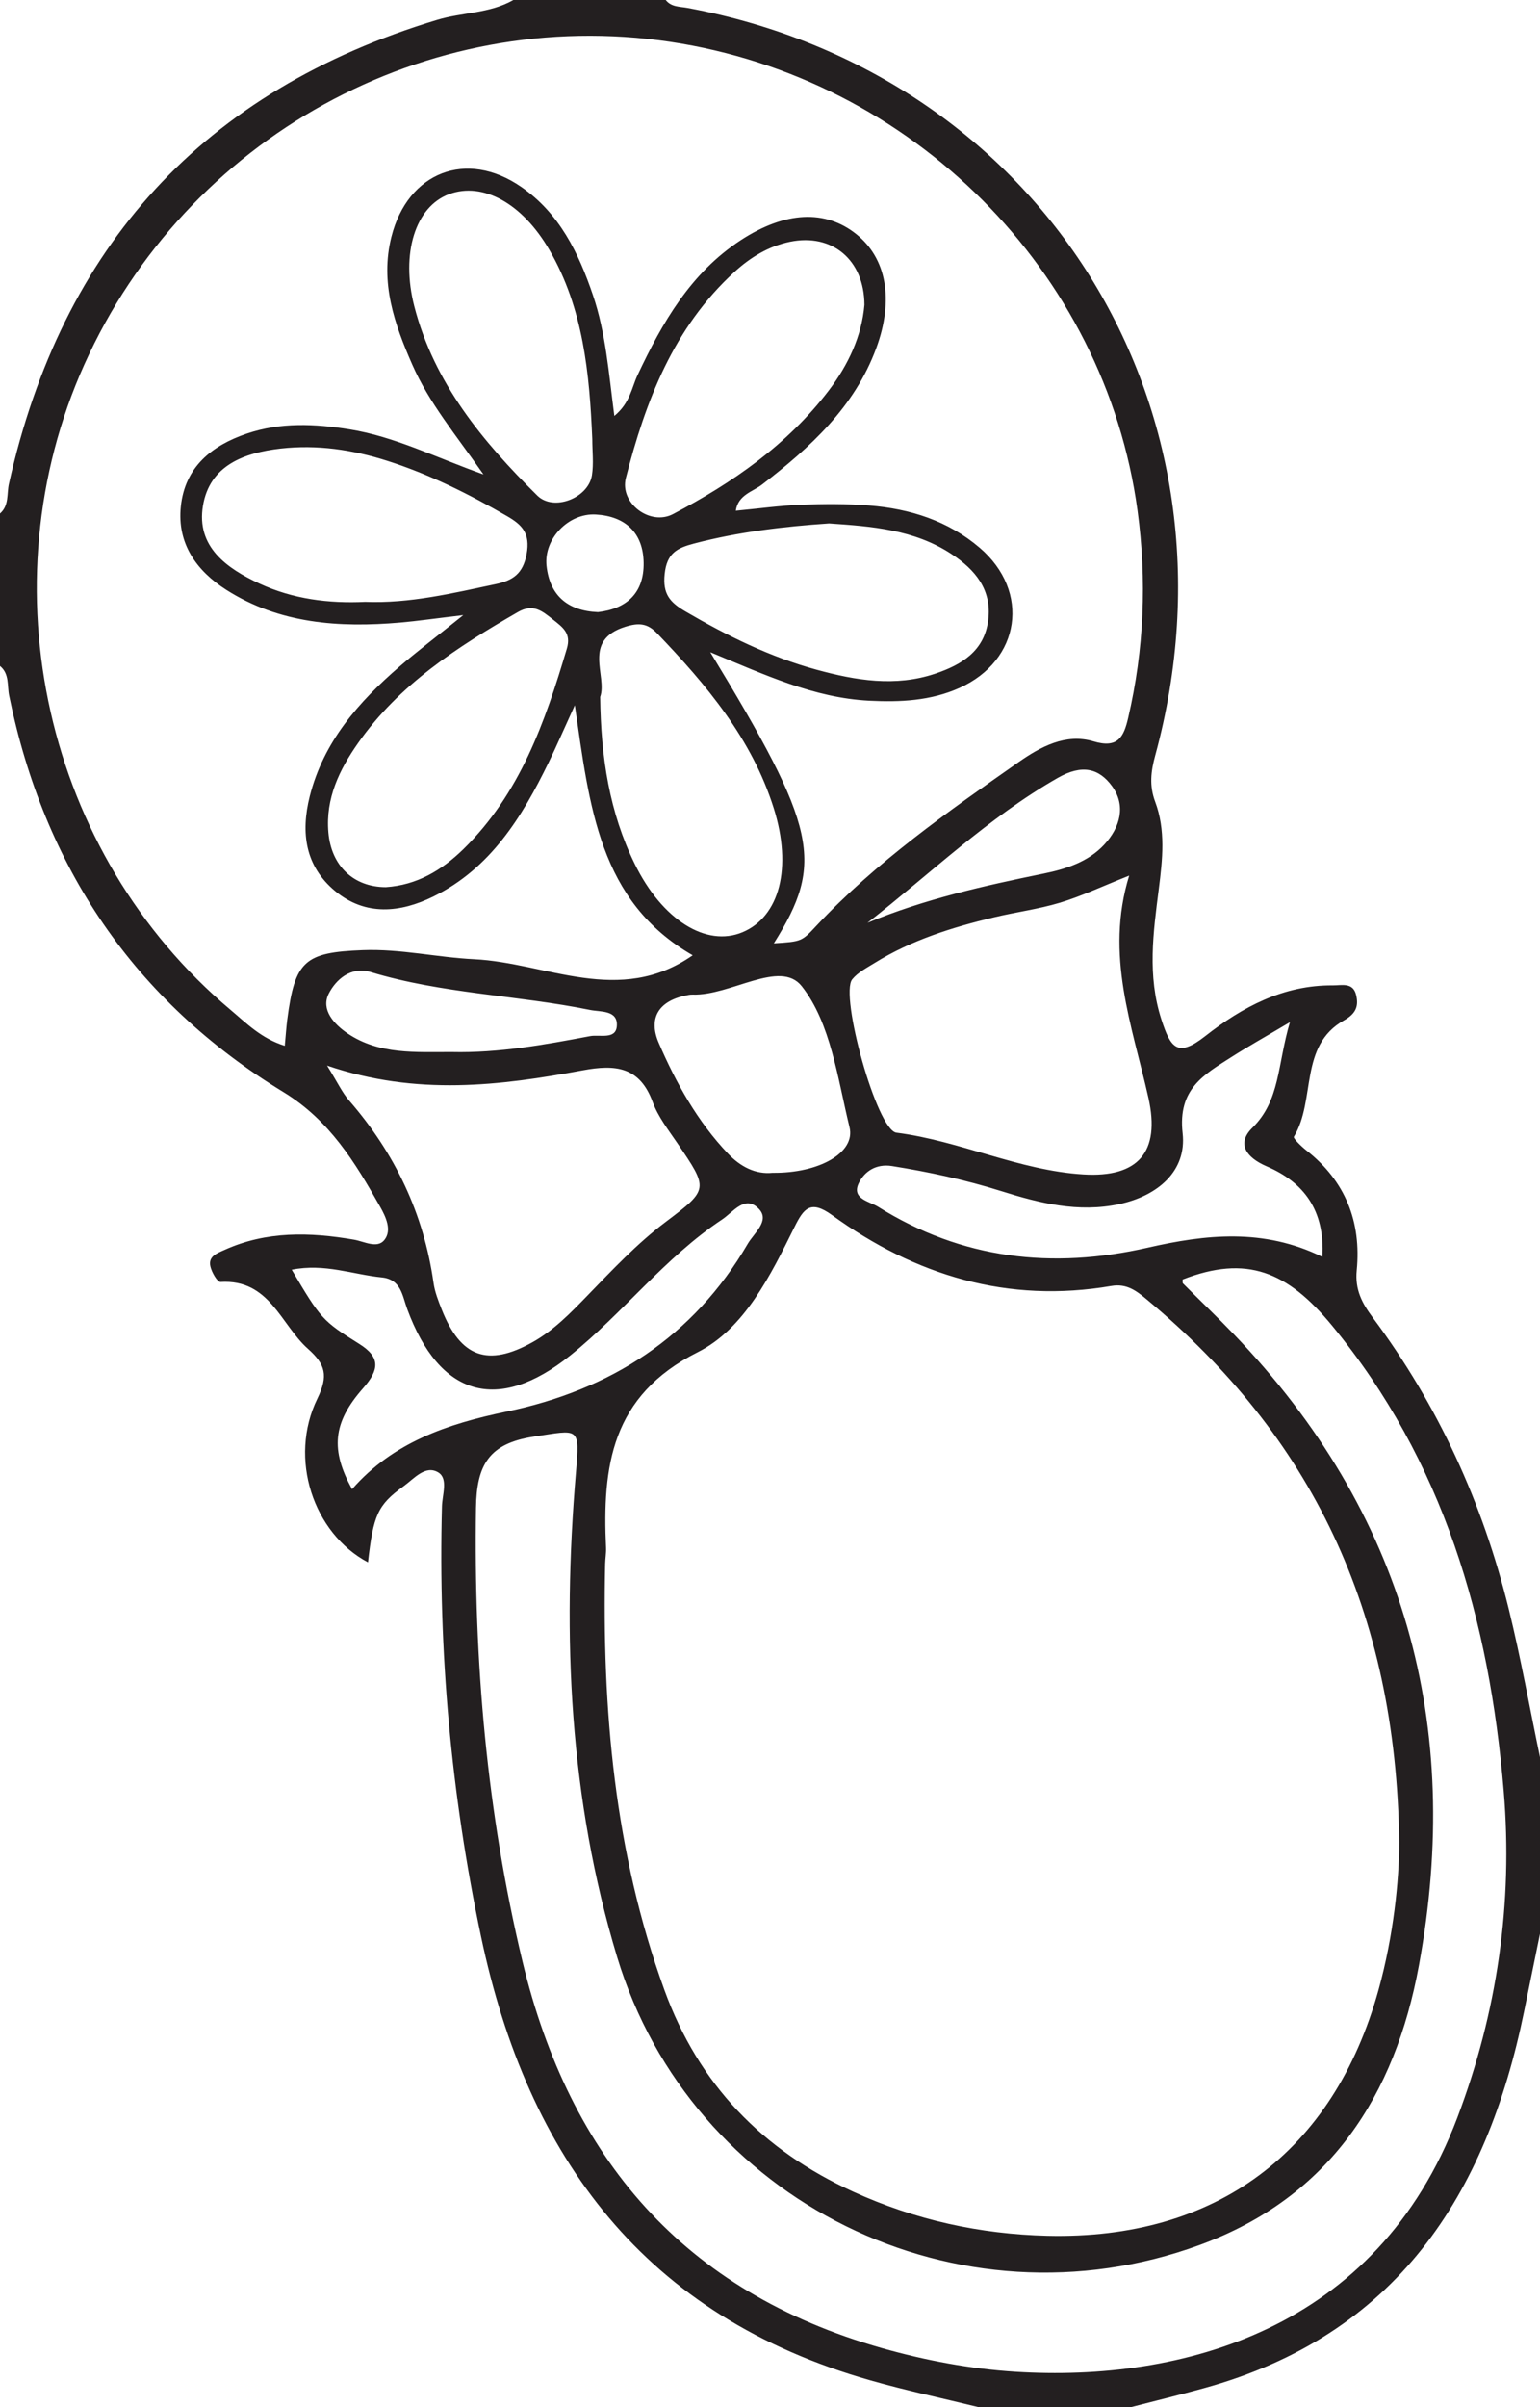 <?xml version="1.0" encoding="UTF-8"?>
<svg xmlns="http://www.w3.org/2000/svg" xmlns:xlink="http://www.w3.org/1999/xlink" width="192pt" height="300pt" viewBox="0 0 192 300" version="1.1">
<g id="surface1">
<path style=" stroke:none;fill-rule:evenodd;fill:rgb(13.73%,12.16%,12.549%);fill-opacity:1;" d="M 74.551 76.289 C 78.145 75.883 80.309 73.883 80.246 70.129 C 80.191 66.387 77.945 64.332 74.281 64.125 C 70.871 63.93 67.77 67.164 68.141 70.535 C 68.539 74.18 70.734 76.133 74.551 76.289 M 108.152 115.008 C 115.285 112.043 122.684 110.395 130.137 108.871 C 132.898 108.305 135.66 107.426 137.668 105.27 C 139.664 103.129 140.41 100.398 138.652 97.988 C 137.023 95.75 134.902 95.223 131.895 96.938 C 123.188 101.91 116.039 108.852 108.152 115.008 M 56.332 131.113 C 62.168 131.246 67.875 130.211 73.57 129.133 C 74.758 128.906 76.766 129.605 76.902 127.895 C 77.066 125.855 74.883 126.137 73.559 125.867 C 64.492 124.023 55.141 123.855 46.215 121.145 C 43.734 120.391 41.844 122.121 40.973 123.863 C 39.992 125.84 41.641 127.656 43.355 128.809 C 47.316 131.473 51.871 131.094 56.332 131.113 M 96.324 146.164 C 102.098 146.238 106.695 143.66 105.914 140.48 C 104.43 134.422 103.578 127.492 99.957 122.91 C 97.266 119.508 91.09 124.125 86.344 123.957 C 86.02 123.945 85.688 124.027 85.363 124.098 C 82.055 124.828 80.828 126.961 82.125 129.969 C 84.293 134.988 86.957 139.773 90.773 143.781 C 92.305 145.395 94.195 146.387 96.324 146.164 M 36.371 158.242 C 39.973 164.355 40.211 164.625 44.793 167.492 C 47.426 169.145 47.32 170.684 45.262 173.02 C 41.434 177.355 41.227 180.73 43.891 185.598 C 48.996 179.746 55.855 177.441 63.094 175.938 C 76.113 173.234 86.438 166.641 93.227 155.012 C 93.996 153.688 96 152.156 94.641 150.691 C 92.902 148.824 91.441 151.047 90.012 151.996 C 82.891 156.73 77.695 163.633 71.105 168.926 C 62.023 176.215 54.777 174.012 50.773 163.152 C 50.16 161.5 50.016 159.445 47.605 159.203 C 43.996 158.844 40.488 157.422 36.371 158.242 M 160.82 127.398 C 157.527 129.352 155.512 130.473 153.57 131.715 C 150.113 133.93 146.82 135.695 147.445 141.234 C 147.973 145.93 144.363 149.039 139.531 150.07 C 134.438 151.156 129.594 149.949 124.816 148.441 C 120.355 147.039 115.824 146.059 111.219 145.324 C 109.184 145 107.773 146.027 107.082 147.418 C 106.094 149.414 108.406 149.723 109.48 150.398 C 119.93 156.949 131.203 158.211 143.09 155.496 C 150.309 153.852 157.52 153.031 164.867 156.645 C 165.199 150.852 162.566 147.355 157.945 145.367 C 155.324 144.242 154.16 142.5 156.133 140.562 C 159.621 137.133 159.238 132.762 160.82 127.398 M 74.828 86.859 C 74.91 94.391 75.996 101.27 79.133 107.664 C 82.562 114.664 88.055 118.066 92.559 116.188 C 97.195 114.254 98.797 108.152 96.473 100.746 C 93.75 92.074 88.074 85.344 81.926 78.934 C 80.738 77.691 79.676 77.582 77.977 78.109 C 72.516 79.809 75.758 84.234 74.828 86.859 M 45.527 75.012 C 51.086 75.23 56.438 73.934 61.812 72.797 C 63.887 72.359 65.203 71.551 65.66 69.047 C 66.129 66.469 65.102 65.414 63.215 64.324 C 58.445 61.566 53.547 59.113 48.289 57.434 C 43.953 56.047 39.531 55.391 34.992 55.906 C 30.418 56.43 26.148 57.996 25.305 63.023 C 24.449 68.152 28.277 70.844 32.363 72.738 C 36.504 74.66 40.973 75.227 45.527 75.012 M 103.367 65.238 C 97.648 65.625 92.047 66.293 86.539 67.738 C 84.387 68.305 83.141 68.949 82.867 71.539 C 82.602 74.043 83.539 75.086 85.457 76.203 C 90.656 79.242 96.016 81.887 101.836 83.473 C 106.695 84.797 111.621 85.633 116.594 83.961 C 119.898 82.848 122.727 81.145 123.207 77.285 C 123.684 73.488 121.57 70.992 118.625 69.051 C 113.973 65.984 108.645 65.598 103.367 65.238 M 107.773 37.992 C 107.746 32.379 103.746 29.055 98.496 30.133 C 95.828 30.68 93.555 32.074 91.559 33.898 C 83.977 40.828 80.492 49.969 78.031 59.566 C 77.227 62.715 81.055 65.57 83.906 64.074 C 91.324 60.172 98.152 55.453 103.316 48.684 C 105.781 45.445 107.438 41.863 107.773 37.992 M 48.102 110.566 C 51.969 110.312 55.066 108.469 57.762 105.84 C 64.824 98.934 67.957 90.004 70.672 80.84 C 71.238 78.938 70.184 78.195 68.949 77.219 C 67.582 76.133 66.465 75.188 64.57 76.281 C 57.02 80.633 49.754 85.312 44.641 92.609 C 42.305 95.934 40.574 99.508 40.941 103.746 C 41.297 107.914 44.082 110.559 48.102 110.566 M 73.844 54.742 C 73.5 46.555 72.734 38.434 68.492 31.145 C 65.105 25.316 60.188 22.648 55.996 24.195 C 51.785 25.754 49.949 31.582 51.656 38.191 C 54.125 47.754 60.184 55.031 66.984 61.758 C 69.023 63.773 73.352 62.082 73.801 59.234 C 74.031 57.77 73.844 56.242 73.844 54.742 M 40.777 132.805 C 42.102 134.93 42.66 136.168 43.52 137.152 C 49.234 143.723 52.824 151.238 54.051 159.887 C 54.211 161.02 54.652 162.137 55.078 163.215 C 57.441 169.18 60.828 170.387 66.395 167.277 C 69.047 165.797 71.133 163.637 73.219 161.488 C 76.348 158.266 79.406 154.992 83.02 152.27 C 88.391 148.215 88.332 148.176 84.453 142.473 C 83.336 140.824 82.051 139.191 81.379 137.355 C 79.758 132.93 76.727 132.641 72.664 133.395 C 62.363 135.301 52 136.621 40.777 132.805 M 140.781 109.129 C 137.332 110.5 134.801 111.703 132.148 112.504 C 129.453 113.316 126.625 113.676 123.883 114.336 C 118.695 115.578 113.625 117.168 109.051 120.008 C 108.066 120.621 106.953 121.184 106.25 122.055 C 104.668 124.008 109.309 140.848 111.762 141.164 C 119.715 142.184 127.059 145.875 135.066 146.367 C 141.891 146.785 144.695 143.594 143.184 136.836 C 141.164 127.824 137.73 119.035 140.781 109.129 M 147.445 159.465 C 147.457 159.633 147.406 159.863 147.492 159.953 C 149.605 162.078 151.777 164.145 153.852 166.309 C 175.176 188.523 182.418 215.016 176.902 244.969 C 173.93 261.098 165.863 273.812 149.578 279.785 C 119.5 290.816 86.18 274.441 76.945 243.91 C 70.98 224.18 70.074 203.965 71.805 183.539 C 72.293 177.738 72.238 178.18 66.547 179.047 C 60.996 179.891 59.422 182.539 59.344 187.922 C 59.055 207.004 60.676 225.816 65.133 244.414 C 71.023 268.988 85.246 285.617 109.938 292.637 C 115.406 294.188 120.977 295.234 126.629 295.59 C 147.211 296.883 171.656 290.434 181.691 263.93 C 186.664 250.793 188.648 237.199 187.477 223.223 C 185.691 201.941 180.012 182.133 166.082 165.215 C 160.516 158.453 155.418 156.359 147.445 159.465 M 96.48 117.566 C 99.965 117.344 99.953 117.336 101.793 115.367 C 109.246 107.41 118.129 101.199 126.988 94.988 C 129.707 93.082 132.867 91.352 136.324 92.391 C 139.375 93.309 140.105 91.852 140.656 89.469 C 142.645 80.93 143 72.297 141.824 63.645 C 137.766 33.781 113.707 9.715 83.539 5.207 C 53.156 0.664 23.238 17.137 10.523 45.41 C -1.898 73.035 5.633 106.418 28.73 125.848 C 30.695 127.5 32.566 129.426 35.504 130.34 C 35.633 128.965 35.691 128.004 35.816 127.055 C 36.77 119.73 37.984 118.691 45.227 118.414 C 49.926 118.234 54.504 119.324 59.133 119.547 C 68.121 119.984 77.234 125.434 86.363 119.055 C 74.672 112.336 73.508 100.523 71.668 87.891 C 70.293 90.902 69.395 92.98 68.406 95.012 C 65.082 101.848 61.145 108.227 54.023 111.734 C 49.914 113.754 45.57 114.195 41.785 111.055 C 38.055 107.961 37.469 103.793 38.621 99.23 C 40.34 92.434 44.703 87.488 49.812 83.07 C 52.008 81.176 54.324 79.426 57.762 76.664 C 54.102 77.098 52 77.406 49.891 77.59 C 42.289 78.246 34.852 77.746 28.211 73.512 C 24.504 71.145 22.055 67.746 22.547 63.105 C 23.062 58.203 26.387 55.535 30.773 54.039 C 34.988 52.609 39.266 52.812 43.609 53.512 C 49.184 54.414 54.215 56.961 60.277 59.129 C 56.809 54.164 53.484 50.191 51.406 45.457 C 49.176 40.383 47.359 35.227 48.797 29.52 C 50.832 21.449 58.164 18.578 64.992 23.301 C 69.75 26.59 72.145 31.52 73.934 36.805 C 75.52 41.488 75.891 46.43 76.594 51.84 C 78.57 50.199 78.754 48.309 79.484 46.762 C 82.566 40.215 86.098 34.02 92.363 29.93 C 97.883 26.328 102.895 26.098 106.746 29.172 C 110.535 32.191 111.473 37.363 109.246 43.391 C 106.531 50.746 101.02 55.766 95.016 60.387 C 93.848 61.285 92.023 61.664 91.738 63.648 C 94.598 63.379 97.234 63.008 99.879 62.906 C 102.703 62.797 105.555 62.781 108.371 63 C 113.449 63.398 118.211 64.906 122.145 68.27 C 128.512 73.715 127.238 82.316 119.625 85.734 C 116.035 87.348 112.234 87.523 108.363 87.328 C 101.477 86.98 95.324 84.078 88.555 81.285 C 101.891 103.215 102.828 107.469 96.48 117.566 M 174.449 229.586 C 174.066 200.637 163.398 178.961 143 161.973 C 141.699 160.887 140.488 159.938 138.566 160.266 C 125.664 162.477 114.129 158.973 103.734 151.438 C 101.035 149.484 100.195 150.629 99.059 152.914 C 96.07 158.938 92.82 165.594 86.988 168.523 C 76.18 173.957 75.094 182.789 75.559 192.902 C 75.586 193.566 75.465 194.234 75.449 194.898 C 75.051 213 76.594 230.82 82.836 248.012 C 87.113 259.785 95.059 267.988 106.398 273.156 C 114.105 276.672 122.184 278.441 130.582 278.645 C 151.598 279.148 166.25 268.207 171.863 248.02 C 173.754 241.227 174.441 234.285 174.449 229.586 M 122 300 C 117.504 298.895 112.973 297.93 108.527 296.664 C 80.441 288.684 65.793 268.973 59.969 241.328 C 56.234 223.621 54.625 205.785 55.102 187.727 C 55.137 186.285 55.906 184.273 54.641 183.508 C 53.031 182.531 51.605 184.305 50.32 185.227 C 47.074 187.559 46.543 188.848 45.879 194.711 C 39.07 191.102 35.93 181.781 39.566 174.312 C 40.953 171.453 40.59 170.055 38.398 168.105 C 34.973 165.059 33.625 159.395 27.492 159.77 C 27.094 159.789 26.391 158.559 26.227 157.82 C 25.945 156.57 27.062 156.195 27.969 155.785 C 33.203 153.406 38.633 153.551 44.137 154.5 C 45.414 154.723 47.02 155.645 47.914 154.547 C 48.906 153.328 48.086 151.625 47.383 150.379 C 44.281 144.883 41.086 139.617 35.355 136.117 C 16.715 124.738 5.5 108.055 1.141 86.699 C 0.883 85.434 1.195 83.98 0 83 L 0 64 C 1.148 63 0.832 61.562 1.113 60.301 C 7.715 30.688 25.355 11.285 54.512 2.473 C 57.648 1.523 61.066 1.688 64 0 L 83 0 C 83.699 0.895 84.758 0.809 85.723 0.988 C 129.836 9.203 155.852 50.742 144.027 94.156 C 143.488 96.133 143.27 97.91 144.023 99.922 C 145.34 103.441 144.941 107.109 144.477 110.773 C 143.785 116.203 143.023 121.582 144.801 127.07 C 145.945 130.605 146.809 131.844 150.258 129.137 C 154.875 125.512 160.023 122.754 166.18 122.809 C 167.258 122.816 168.68 122.395 169.07 123.98 C 169.41 125.355 169.09 126.312 167.578 127.16 C 161.914 130.332 164.094 137.102 161.316 141.672 C 161.199 141.859 162.25 142.883 162.871 143.371 C 167.746 147.191 169.738 152.277 169.152 158.309 C 168.914 160.719 169.809 162.41 171.137 164.191 C 179.301 175.133 184.859 187.324 188.109 200.547 C 189.609 206.648 190.715 212.848 192 219 L 192 241 C 191.34 244.227 190.68 247.449 190.02 250.672 C 185.324 273.66 174.035 291.047 150.074 297.645 C 147.062 298.477 144.027 299.219 141 300 Z M 122 300 "/>
</g>
</svg>

